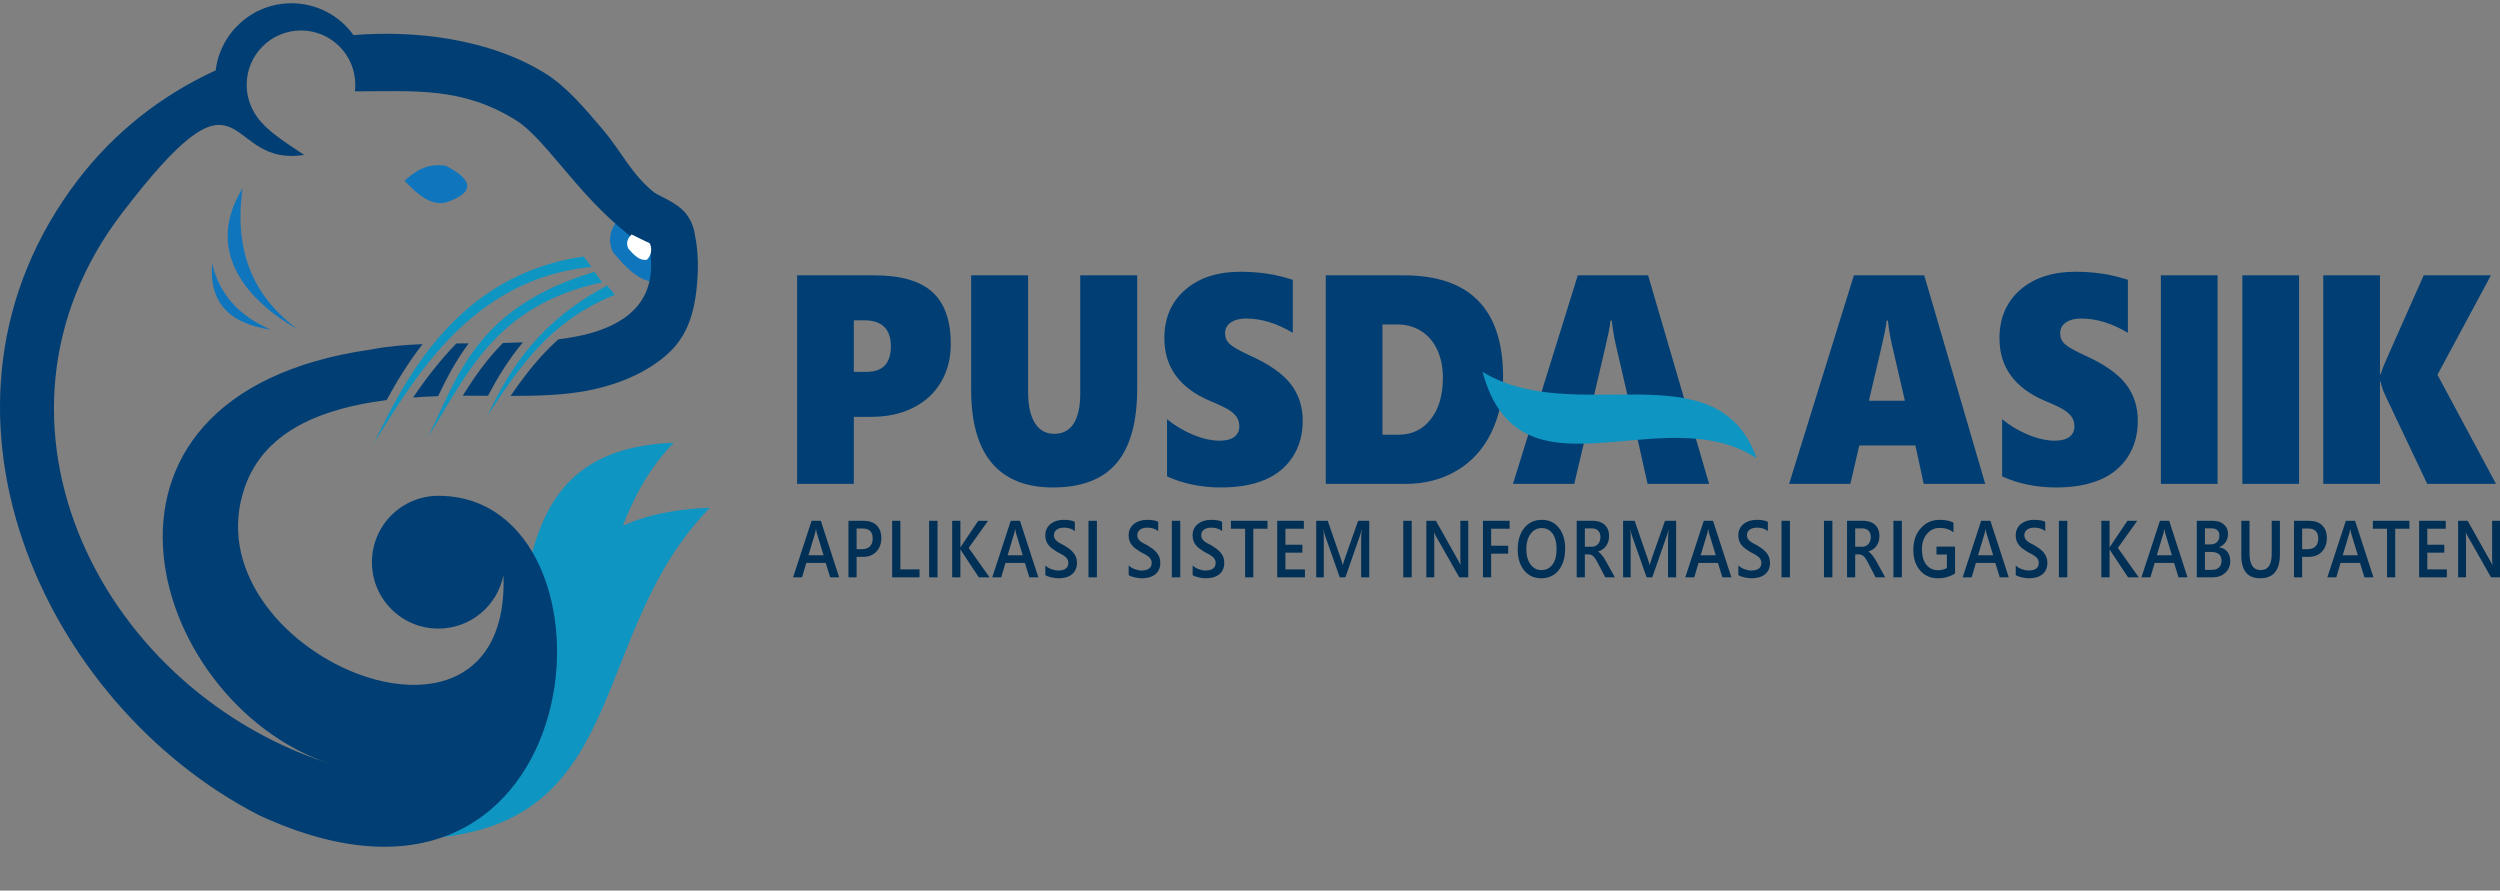 <svg width="320" height="114" viewBox="0 0 320 114" fill="none" xmlns="http://www.w3.org/2000/svg">
<rect x="0" y="0" width="320" height="114" fill="#808080" stroke="none"/>
<path fill-rule="evenodd" clip-rule="evenodd" d="M56.805 107.106C80.555 104.351 70.973 72.278 86.243 56.665C57.581 57.777 73.246 91.181 56.805 107.106Z" fill="#0E95C2"/>
<path fill-rule="evenodd" clip-rule="evenodd" d="M56.804 107.106C80.555 104.351 75.597 80.603 90.867 64.99C62.205 66.102 73.246 91.181 56.804 107.106Z" fill="#0E95C2"/>
<path fill-rule="evenodd" clip-rule="evenodd" d="M31.053 24.089C26.004 32.299 31.871 38.639 38.111 42.164C32.743 38.197 29.849 32.541 31.053 24.089Z" fill="#0F75BD"/>
<path fill-rule="evenodd" clip-rule="evenodd" d="M27.151 33.695C26.723 39.03 29.688 41.464 34.646 42.193C30.59 40.442 28.046 37.641 27.151 33.695Z" fill="#0F75BD"/>
<path fill-rule="evenodd" clip-rule="evenodd" d="M79.579 27.695C78.166 29.018 77.68 30.526 78.454 32.286C80.372 34.588 82.345 36.49 84.639 36.034C84.967 34.238 85.295 32.442 85.623 30.646C83.608 29.662 81.593 28.678 79.579 27.695Z" fill="#0F75BD"/>
<path fill-rule="evenodd" clip-rule="evenodd" d="M74.707 32.827C75.037 33.272 75.368 33.717 75.698 34.162C60.129 35.683 52.829 48.855 47.882 56.686C51.68 48.949 58.286 35.187 74.707 32.827ZM77.73 36.547C78.056 36.945 78.382 37.343 78.707 37.741C70.513 40.986 66.399 47.036 62.423 53.182C65.404 46.706 69.601 40.781 77.73 36.547ZM76.089 34.795C76.42 35.24 76.75 35.685 77.08 36.13C63.292 39.103 59.763 48.058 54.816 55.89C58.614 48.153 60.98 39.31 76.089 34.795Z" fill="#0E95C2"/>
<path fill-rule="evenodd" clip-rule="evenodd" d="M9.962 23.043C14.503 17.096 20.488 12.269 27.609 9.005C28.194 4.167 32.313 0.418 37.309 0.418C40.579 0.418 43.473 2.024 45.247 4.49C49.476 4.157 53.603 4.331 57.422 4.971C62.105 5.755 66.34 7.249 69.767 9.381C72.499 11.08 74.753 13.741 77.267 16.71C79.487 19.331 80.861 22.365 83.773 24.667C83.875 24.747 84.282 24.955 84.689 25.162C86.524 26.096 88.36 27.032 88.906 29.796C89.257 31.57 89.383 33.235 89.318 34.793C89.115 39.638 88.155 43.03 85.181 45.552C82.406 47.905 78.865 49.279 75.334 49.976C72.227 50.589 68.789 50.683 65.35 50.676C66.691 48.72 68.114 46.829 69.751 45.104C70.296 44.529 70.867 43.972 71.468 43.435C72.317 43.326 73.156 43.193 73.979 43.031C76.455 42.542 78.865 41.641 80.616 40.157C82.167 38.841 83.232 36.971 83.34 34.376C83.382 33.392 83.288 32.274 83.039 31.011C82.915 30.384 82.86 31.484 82.557 31.33C81.895 30.993 81.232 30.655 80.479 30.06C76.951 27.272 74.286 24.125 71.872 21.275C69.741 18.759 67.832 16.504 66.032 15.384C59.104 11.076 53.021 11.694 45.428 11.694C45.461 11.418 45.478 11.138 45.478 10.853C45.478 7.014 42.366 3.901 38.527 3.901C34.688 3.901 31.576 7.014 31.576 10.853C31.576 11.963 31.836 13.012 32.299 13.944C33.45 16.402 36.319 18.053 38.925 19.828C38.399 19.916 37.86 19.962 37.309 19.962C28.633 19.962 30.918 7.242 15.579 27.331C-4.684 53.87 13.03 89.003 43.199 98.064C19.342 91.183 6.238 50.602 47.548 44.726C49.578 44.329 51.784 44.142 54.088 44.049C52.239 46.435 50.738 48.904 49.482 51.212C48.903 51.286 48.325 51.369 47.75 51.462C40.494 52.642 33.803 55.479 31.379 62.234C23.848 83.221 65.431 101.174 64.447 73.6C63.683 77.51 60.24 80.461 56.106 80.461C51.413 80.461 47.607 76.656 47.607 71.962C47.607 67.268 51.413 63.464 56.106 63.464C81.155 63.464 76.397 124.34 33.175 104.359C5.441 90.128 -12.062 51.889 9.962 23.043ZM62.474 50.656C61.382 50.646 60.299 50.638 59.237 50.645C60.713 48.274 62.321 45.96 64.38 43.904C65.234 43.885 66.086 43.857 66.933 43.817C65.143 45.972 63.703 48.27 62.474 50.656ZM56.075 50.71C55.019 50.746 53.945 50.8 52.864 50.879C54.453 48.556 56.276 46.162 58.42 43.961C58.943 43.957 59.468 43.954 59.995 43.951C58.365 46.126 57.164 48.419 56.075 50.71Z" fill="#013E73"/>
<path fill-rule="evenodd" clip-rule="evenodd" d="M80.849 30.015C80.302 30.527 80.115 31.111 80.414 31.793C81.156 32.684 81.92 33.42 82.808 33.243C83.328 32.698 83.519 32.028 83.188 31.158C82.409 30.777 81.629 30.396 80.849 30.015Z" fill="white"/>
<path fill-rule="evenodd" clip-rule="evenodd" d="M51.778 23.124C53.184 21.896 54.685 20.822 57.096 21.227C60.683 23.097 60.755 24.666 57.096 25.912C55.17 26.359 53.453 24.93 51.778 23.124Z" fill="#0F75BD"/>
<path fill-rule="evenodd" clip-rule="evenodd" d="M107.415 73.9H106.263L105.694 72.057H103.208L102.661 73.9H101.514L103.882 66.66H105.064L107.415 73.9ZM105.418 71.077L104.54 68.188C104.513 68.096 104.484 67.944 104.455 67.735H104.437C104.412 67.927 104.382 68.078 104.35 68.188L103.48 71.077H105.418ZM109.645 71.275V73.9H108.601V66.66H110.518C111.244 66.66 111.807 66.853 112.207 67.241C112.608 67.627 112.808 68.173 112.808 68.876C112.808 69.579 112.599 70.155 112.18 70.603C111.763 71.051 111.199 71.275 110.487 71.275H109.645ZM109.645 67.649V70.294H110.324C110.774 70.294 111.116 70.175 111.353 69.936C111.587 69.698 111.705 69.36 111.705 68.926C111.705 68.075 111.273 67.649 110.409 67.649H109.645ZM117.699 73.9H114.197V66.66H115.247V72.884H117.699V73.9ZM120.005 73.9H118.926V66.66H120.005V73.9ZM126.664 73.9H125.297L123.097 70.587C123.014 70.463 122.964 70.379 122.948 70.336H122.93V73.9H121.88V66.66H122.93V70.062H122.948C122.982 69.988 123.032 69.907 123.097 69.815L125.218 66.66H126.474L123.992 70.132L126.664 73.9ZM132.909 73.9H131.758L131.189 72.057H128.702L128.155 73.9H127.009L129.376 66.66H130.558L132.909 73.9ZM130.912 71.077L130.034 68.188C130.007 68.096 129.979 67.944 129.95 67.735H129.932C129.906 67.927 129.876 68.078 129.844 68.188L128.974 71.077H130.912ZM133.803 73.612V72.374C133.901 72.476 134.015 72.567 134.149 72.647C134.284 72.728 134.425 72.797 134.575 72.852C134.724 72.907 134.875 72.95 135.025 72.981C135.174 73.01 135.313 73.026 135.439 73.026C135.88 73.026 136.209 72.941 136.425 72.774C136.641 72.605 136.749 72.361 136.749 72.042C136.749 71.87 136.713 71.721 136.641 71.595C136.57 71.468 136.469 71.352 136.34 71.249C136.21 71.144 136.058 71.044 135.883 70.949C135.707 70.853 135.521 70.753 135.321 70.648C135.106 70.517 134.906 70.384 134.722 70.249C134.536 70.115 134.375 69.965 134.238 69.803C134.101 69.639 133.994 69.455 133.916 69.25C133.838 69.045 133.799 68.804 133.799 68.528C133.799 68.188 133.866 67.892 134 67.642C134.133 67.391 134.311 67.184 134.529 67.02C134.749 66.858 134.997 66.736 135.277 66.656C135.555 66.577 135.841 66.538 136.132 66.538C136.794 66.538 137.276 66.624 137.578 66.796V67.982C137.22 67.687 136.758 67.539 136.194 67.539C136.038 67.539 135.883 67.554 135.728 67.589C135.574 67.621 135.436 67.678 135.314 67.756C135.193 67.832 135.093 67.932 135.016 68.052C134.94 68.175 134.902 68.321 134.902 68.492C134.902 68.654 134.931 68.793 134.989 68.911C135.048 69.029 135.134 69.136 135.248 69.234C135.361 69.333 135.5 69.427 135.662 69.519C135.825 69.612 136.014 69.712 136.23 69.82C136.449 69.951 136.657 70.089 136.853 70.234C137.049 70.379 137.22 70.539 137.369 70.713C137.518 70.889 137.636 71.084 137.722 71.297C137.809 71.511 137.852 71.754 137.852 72.026C137.852 72.393 137.788 72.704 137.658 72.955C137.529 73.208 137.354 73.413 137.136 73.572C136.916 73.729 136.665 73.844 136.379 73.915C136.094 73.986 135.793 74.02 135.476 74.02C135.369 74.02 135.239 74.011 135.084 73.993C134.931 73.974 134.772 73.948 134.61 73.911C134.449 73.877 134.295 73.834 134.153 73.784C134.008 73.732 133.892 73.675 133.803 73.612ZM140.405 73.9H139.326V66.66H140.405V73.9ZM144.471 73.612V72.374C144.569 72.476 144.683 72.567 144.817 72.647C144.951 72.728 145.093 72.797 145.243 72.852C145.392 72.907 145.543 72.95 145.693 72.981C145.842 73.01 145.981 73.026 146.107 73.026C146.548 73.026 146.876 72.941 147.093 72.774C147.308 72.605 147.417 72.361 147.417 72.042C147.417 71.87 147.381 71.721 147.308 71.595C147.238 71.468 147.137 71.352 147.007 71.249C146.878 71.144 146.726 71.044 146.551 70.949C146.375 70.853 146.189 70.753 145.988 70.648C145.773 70.517 145.574 70.384 145.389 70.249C145.204 70.115 145.043 69.965 144.906 69.803C144.769 69.639 144.662 69.455 144.584 69.25C144.506 69.045 144.467 68.804 144.467 68.528C144.467 68.188 144.534 67.892 144.668 67.642C144.8 67.391 144.978 67.184 145.197 67.02C145.416 66.858 145.665 66.736 145.945 66.656C146.223 66.577 146.509 66.538 146.799 66.538C147.462 66.538 147.944 66.624 148.246 66.796V67.982C147.888 67.687 147.426 67.539 146.861 67.539C146.706 67.539 146.551 67.554 146.396 67.589C146.241 67.621 146.104 67.678 145.982 67.756C145.86 67.832 145.761 67.932 145.684 68.052C145.607 68.175 145.57 68.321 145.57 68.492C145.57 68.654 145.599 68.793 145.657 68.911C145.716 69.029 145.802 69.136 145.916 69.234C146.029 69.333 146.168 69.427 146.33 69.519C146.493 69.612 146.682 69.712 146.898 69.82C147.117 69.951 147.325 70.089 147.521 70.234C147.716 70.379 147.888 70.539 148.037 70.713C148.186 70.889 148.303 71.084 148.389 71.297C148.476 71.511 148.52 71.754 148.52 72.026C148.52 72.393 148.455 72.704 148.326 72.955C148.197 73.208 148.022 73.413 147.804 73.572C147.584 73.729 147.333 73.844 147.047 73.915C146.762 73.986 146.461 74.02 146.143 74.02C146.037 74.02 145.907 74.011 145.752 73.993C145.599 73.974 145.44 73.948 145.278 73.911C145.117 73.877 144.963 73.834 144.82 73.784C144.676 73.732 144.56 73.675 144.471 73.612ZM151.073 73.9H149.994V66.66H151.073V73.9ZM152.657 73.612V72.374C152.754 72.476 152.869 72.567 153.003 72.647C153.137 72.728 153.278 72.797 153.429 72.852C153.578 72.907 153.728 72.95 153.879 72.981C154.028 73.01 154.166 73.026 154.293 73.026C154.734 73.026 155.062 72.941 155.279 72.774C155.494 72.605 155.602 72.361 155.602 72.042C155.602 71.87 155.566 71.721 155.494 71.595C155.423 71.468 155.322 71.352 155.193 71.249C155.063 71.144 154.911 71.044 154.737 70.949C154.561 70.853 154.374 70.753 154.174 70.648C153.959 70.517 153.76 70.384 153.575 70.249C153.389 70.115 153.229 69.965 153.091 69.803C152.955 69.639 152.848 69.455 152.77 69.25C152.691 69.045 152.652 68.804 152.652 68.528C152.652 68.188 152.72 67.892 152.854 67.642C152.986 67.391 153.164 67.184 153.382 67.02C153.602 66.858 153.85 66.736 154.13 66.656C154.409 66.577 154.695 66.538 154.985 66.538C155.647 66.538 156.129 66.624 156.432 66.796V67.982C156.074 67.687 155.611 67.539 155.047 67.539C154.892 67.539 154.737 67.554 154.582 67.589C154.427 67.621 154.29 67.678 154.168 67.756C154.046 67.832 153.946 67.932 153.87 68.052C153.793 68.175 153.756 68.321 153.756 68.492C153.756 68.654 153.784 68.793 153.843 68.911C153.901 69.029 153.987 69.136 154.102 69.234C154.214 69.333 154.353 69.427 154.515 69.519C154.678 69.612 154.868 69.712 155.083 69.82C155.303 69.951 155.51 70.089 155.706 70.234C155.902 70.379 156.074 70.539 156.223 70.713C156.372 70.889 156.489 71.084 156.575 71.297C156.662 71.511 156.706 71.754 156.706 72.026C156.706 72.393 156.641 72.704 156.511 72.955C156.382 73.208 156.208 73.413 155.989 73.572C155.769 73.729 155.518 73.844 155.232 73.915C154.948 73.986 154.646 74.02 154.329 74.02C154.222 74.02 154.092 74.011 153.938 73.993C153.784 73.974 153.626 73.948 153.463 73.911C153.302 73.877 153.149 73.834 153.006 73.784C152.861 73.732 152.745 73.675 152.657 73.612ZM162.24 67.68H160.424V73.9H159.375V67.68H157.56V66.66H162.24V67.68ZM167.033 73.9H163.484V66.66H166.892V67.68H164.533V69.729H166.706V70.744H164.533V72.884H167.033V73.9ZM175.265 73.9H174.225V69.214C174.225 68.831 174.246 68.361 174.287 67.806H174.269C174.204 68.121 174.147 68.349 174.097 68.487L172.209 73.9H171.487L169.595 68.528C169.542 68.37 169.485 68.128 169.426 67.806H169.41C169.433 68.096 169.444 68.568 169.444 69.224V73.9H168.475V66.66H169.952L171.613 71.482C171.74 71.852 171.823 72.128 171.862 72.309H171.883C171.993 71.928 172.08 71.645 172.148 71.461L173.841 66.66H175.265V73.9ZM180.698 73.9H179.618V66.66H180.698V73.9ZM187.935 73.9H186.788L183.768 68.578C183.691 68.444 183.628 68.304 183.579 68.159H183.552C183.576 68.314 183.586 68.645 183.586 69.153V73.9H182.573V66.66H183.794L186.714 71.854C186.838 72.069 186.916 72.218 186.952 72.298H186.97C186.94 72.107 186.925 71.781 186.925 71.325V66.66H187.935V73.9ZM193.23 67.68H190.867V69.855H193.045V70.87H190.867V73.9H189.818V66.66H193.23V67.68ZM197.279 74.02C196.369 74.02 195.638 73.682 195.089 73.005C194.541 72.329 194.267 71.449 194.267 70.365C194.267 69.2 194.547 68.271 195.105 67.579C195.664 66.886 196.423 66.538 197.38 66.538C198.268 66.538 198.983 66.875 199.526 67.547C200.068 68.221 200.339 69.102 200.339 70.189C200.339 71.37 200.062 72.304 199.507 72.991C198.95 73.677 198.208 74.02 197.279 74.02ZM197.327 67.594C196.749 67.594 196.278 67.841 195.914 68.335C195.551 68.831 195.369 69.481 195.369 70.289C195.369 71.094 195.547 71.742 195.899 72.233C196.251 72.724 196.713 72.971 197.284 72.971C197.889 72.971 198.368 72.736 198.717 72.269C199.066 71.8 199.242 71.146 199.242 70.305C199.242 69.44 199.072 68.771 198.732 68.3C198.393 67.83 197.925 67.594 197.327 67.594ZM206.704 73.9H205.477L204.467 71.961C204.376 71.781 204.287 71.63 204.2 71.504C204.113 71.378 204.026 71.275 203.935 71.194C203.847 71.113 203.749 71.054 203.642 71.016C203.537 70.98 203.417 70.961 203.285 70.961H202.862V73.9H201.817V66.66H203.898C204.196 66.66 204.468 66.7 204.718 66.781C204.968 66.862 205.186 66.984 205.371 67.148C205.557 67.31 205.701 67.513 205.805 67.758C205.91 68.002 205.961 68.287 205.961 68.614C205.961 68.869 205.928 69.104 205.863 69.317C205.797 69.531 205.703 69.722 205.581 69.888C205.459 70.055 205.311 70.198 205.139 70.315C204.968 70.432 204.774 70.524 204.56 70.587V70.608C204.674 70.682 204.774 70.763 204.859 70.853C204.945 70.942 205.025 71.034 205.102 71.129C205.179 71.221 205.254 71.329 205.329 71.449C205.405 71.568 205.487 71.706 205.579 71.864L206.704 73.9ZM202.862 67.634V69.986H203.735C203.896 69.986 204.047 69.958 204.182 69.901C204.319 69.843 204.438 69.762 204.538 69.653C204.638 69.546 204.715 69.414 204.771 69.26C204.828 69.105 204.855 68.931 204.855 68.74C204.855 68.394 204.76 68.121 204.569 67.927C204.378 67.732 204.102 67.634 203.744 67.634H202.862ZM214.547 73.9H213.507V69.214C213.507 68.831 213.528 68.361 213.569 67.806H213.551C213.486 68.121 213.429 68.349 213.379 68.487L211.491 73.9H210.769L208.877 68.528C208.824 68.37 208.767 68.128 208.708 67.806H208.692C208.714 68.096 208.726 68.568 208.726 69.224V73.9H207.757V66.66H209.234L210.895 71.482C211.022 71.852 211.105 72.128 211.144 72.309H211.165C211.275 71.928 211.362 71.645 211.43 71.461L213.123 66.66H214.547V73.9ZM221.617 73.9H220.466L219.897 72.057H217.41L216.864 73.9H215.717L218.084 66.66H219.266L221.617 73.9ZM219.62 71.077L218.742 68.188C218.715 68.096 218.686 67.944 218.658 67.735H218.64C218.614 67.927 218.584 68.078 218.553 68.188L217.683 71.077H219.62ZM222.511 73.612V72.374C222.609 72.476 222.723 72.567 222.857 72.647C222.992 72.728 223.133 72.797 223.284 72.852C223.433 72.907 223.583 72.95 223.734 72.981C223.883 73.01 224.021 73.026 224.148 73.026C224.589 73.026 224.917 72.941 225.133 72.774C225.349 72.605 225.457 72.361 225.457 72.042C225.457 71.87 225.421 71.721 225.349 71.595C225.278 71.468 225.177 71.352 225.048 71.249C224.918 71.144 224.766 71.044 224.591 70.949C224.415 70.853 224.229 70.753 224.028 70.648C223.813 70.517 223.615 70.384 223.43 70.249C223.244 70.115 223.083 69.965 222.946 69.803C222.809 69.639 222.703 69.455 222.624 69.25C222.546 69.045 222.507 68.804 222.507 68.528C222.507 68.188 222.574 67.892 222.708 67.642C222.841 67.391 223.019 67.184 223.237 67.02C223.457 66.858 223.705 66.736 223.985 66.656C224.263 66.577 224.549 66.538 224.84 66.538C225.502 66.538 225.984 66.624 226.287 66.796V67.982C225.928 67.687 225.466 67.539 224.902 67.539C224.747 67.539 224.591 67.554 224.437 67.589C224.281 67.621 224.144 67.678 224.022 67.756C223.901 67.832 223.801 67.932 223.724 68.052C223.648 68.175 223.61 68.321 223.61 68.492C223.61 68.654 223.639 68.793 223.697 68.911C223.756 69.029 223.842 69.136 223.956 69.234C224.069 69.333 224.208 69.427 224.37 69.519C224.533 69.612 224.722 69.712 224.938 69.82C225.158 69.951 225.365 70.089 225.561 70.234C225.757 70.379 225.928 70.539 226.077 70.713C226.226 70.889 226.344 71.084 226.429 71.297C226.517 71.511 226.561 71.754 226.561 72.026C226.561 72.393 226.496 72.704 226.366 72.955C226.237 73.208 226.062 73.413 225.844 73.572C225.624 73.729 225.373 73.844 225.087 73.915C224.802 73.986 224.501 74.02 224.184 74.02C224.077 74.02 223.947 74.011 223.792 73.993C223.639 73.974 223.481 73.948 223.318 73.911C223.157 73.877 223.003 73.834 222.861 73.784C222.716 73.732 222.6 73.675 222.511 73.612ZM229.113 73.9H228.034V66.66H229.113V73.9ZM234.546 73.9H233.467V66.66H234.546V73.9ZM241.308 73.9H240.081L239.071 71.961C238.98 71.781 238.891 71.63 238.804 71.504C238.717 71.378 238.63 71.275 238.539 71.194C238.451 71.113 238.353 71.054 238.246 71.016C238.141 70.98 238.021 70.961 237.889 70.961H237.466V73.9H236.422V66.66H238.502C238.8 66.66 239.072 66.7 239.322 66.781C239.572 66.862 239.79 66.984 239.975 67.148C240.161 67.31 240.305 67.513 240.409 67.758C240.514 68.002 240.565 68.287 240.565 68.614C240.565 68.869 240.532 69.104 240.468 69.317C240.401 69.531 240.307 69.722 240.185 69.888C240.062 70.055 239.915 70.198 239.743 70.315C239.572 70.432 239.378 70.524 239.164 70.587V70.608C239.278 70.682 239.378 70.763 239.463 70.853C239.549 70.942 239.629 71.034 239.706 71.129C239.783 71.221 239.858 71.329 239.933 71.449C240.009 71.568 240.091 71.706 240.183 71.864L241.308 73.9ZM237.466 67.634V69.986H238.339C238.5 69.986 238.651 69.958 238.786 69.901C238.923 69.843 239.042 69.762 239.142 69.653C239.242 69.546 239.319 69.414 239.375 69.26C239.432 69.105 239.459 68.931 239.459 68.74C239.459 68.394 239.364 68.121 239.173 67.927C238.982 67.732 238.707 67.634 238.348 67.634H237.466ZM243.436 73.9H242.357V66.66H243.436V73.9ZM250.246 73.405C249.586 73.815 248.853 74.02 248.045 74.02C247.11 74.02 246.353 73.688 245.774 73.02C245.194 72.356 244.905 71.473 244.905 70.375C244.905 69.255 245.221 68.335 245.855 67.616C246.489 66.898 247.294 66.538 248.269 66.538C248.972 66.538 249.564 66.656 250.042 66.893V68.128C249.558 67.76 248.98 67.573 248.31 67.573C247.635 67.573 247.085 67.829 246.654 68.335C246.224 68.843 246.007 69.502 246.007 70.31C246.007 71.141 246.194 71.795 246.564 72.271C246.934 72.748 247.437 72.986 248.072 72.986C248.507 72.986 248.883 72.89 249.201 72.698V70.977H247.869V69.967H250.246V73.405ZM257.122 73.9H255.97L255.401 72.057H252.914L252.368 73.9H251.221L253.589 66.66H254.77L257.122 73.9ZM255.124 71.077L254.247 68.188C254.22 68.096 254.191 67.944 254.162 67.735H254.144C254.119 67.927 254.089 68.078 254.057 68.188L253.187 71.077H255.124ZM258.016 73.612V72.374C258.114 72.476 258.228 72.567 258.362 72.647C258.496 72.728 258.637 72.797 258.788 72.852C258.937 72.907 259.087 72.95 259.238 72.981C259.387 73.01 259.526 73.026 259.652 73.026C260.093 73.026 260.421 72.941 260.638 72.774C260.853 72.605 260.961 72.361 260.961 72.042C260.961 71.87 260.925 71.721 260.853 71.595C260.782 71.468 260.681 71.352 260.552 71.249C260.423 71.144 260.271 71.044 260.096 70.949C259.92 70.853 259.733 70.753 259.533 70.648C259.318 70.517 259.119 70.384 258.934 70.249C258.749 70.115 258.588 69.965 258.451 69.803C258.314 69.639 258.207 69.455 258.129 69.25C258.05 69.045 258.011 68.804 258.011 68.528C258.011 68.188 258.079 67.892 258.213 67.642C258.345 67.391 258.523 67.184 258.741 67.02C258.961 66.858 259.21 66.736 259.489 66.656C259.768 66.577 260.054 66.538 260.344 66.538C261.007 66.538 261.488 66.624 261.791 66.796V67.982C261.433 67.687 260.971 67.539 260.406 67.539C260.251 67.539 260.096 67.554 259.941 67.589C259.786 67.621 259.649 67.678 259.527 67.756C259.405 67.832 259.306 67.932 259.229 68.052C259.152 68.175 259.114 68.321 259.114 68.492C259.114 68.654 259.143 68.793 259.202 68.911C259.26 69.029 259.346 69.136 259.461 69.234C259.574 69.333 259.712 69.427 259.875 69.519C260.037 69.612 260.227 69.712 260.442 69.82C260.662 69.951 260.87 70.089 261.065 70.234C261.261 70.379 261.433 70.539 261.582 70.713C261.731 70.889 261.848 71.084 261.934 71.297C262.021 71.511 262.065 71.754 262.065 72.026C262.065 72.393 262 72.704 261.871 72.955C261.741 73.208 261.567 73.413 261.348 73.572C261.129 73.729 260.877 73.844 260.591 73.915C260.307 73.986 260.006 74.02 259.688 74.02C259.581 74.02 259.452 74.011 259.297 73.993C259.143 73.974 258.985 73.948 258.823 73.911C258.662 73.877 258.508 73.834 258.365 73.784C258.22 73.732 258.105 73.675 258.016 73.612ZM264.618 73.9H263.539V66.66H264.618V73.9ZM273.759 73.9H272.393L270.192 70.587C270.109 70.463 270.059 70.379 270.043 70.336H270.025V73.9H268.976V66.66H270.025V70.062H270.043C270.078 69.988 270.127 69.907 270.192 69.815L272.313 66.66H273.57L271.087 70.132L273.759 73.9ZM280.004 73.9H278.853L278.284 72.057H275.797L275.251 73.9H274.104L276.472 66.66H277.653L280.004 73.9ZM278.007 71.077L277.129 68.188C277.102 68.096 277.074 67.944 277.045 67.735H277.027C277.001 67.927 276.971 68.078 276.94 68.188L276.07 71.077H278.007ZM281.191 73.9V66.66H283.197C283.808 66.66 284.293 66.813 284.65 67.118C285.006 67.425 285.185 67.825 285.185 68.316C285.185 68.726 285.083 69.083 284.882 69.386C284.678 69.689 284.397 69.905 284.038 70.032V70.053C284.474 70.11 284.821 70.294 285.081 70.605C285.342 70.916 285.471 71.321 285.471 71.82C285.471 72.438 285.259 72.939 284.833 73.324C284.406 73.708 283.868 73.9 283.218 73.9H281.191ZM282.235 67.623V69.684H282.914C283.278 69.684 283.564 69.586 283.772 69.388C283.98 69.192 284.082 68.912 284.082 68.552C284.082 67.933 283.721 67.623 282.998 67.623H282.235ZM282.235 70.648V72.939H283.131C283.521 72.939 283.823 72.836 284.037 72.629C284.249 72.423 284.356 72.138 284.356 71.775C284.356 71.023 283.901 70.648 282.994 70.648H282.235ZM291.827 70.972C291.827 73.003 290.985 74.02 289.304 74.02C287.693 74.02 286.888 73.043 286.888 71.087V66.66H287.937V70.841C287.937 72.261 288.419 72.971 289.384 72.971C290.312 72.971 290.777 72.285 290.777 70.916V66.66H291.827V70.972ZM294.676 71.275V73.9H293.631V66.66H295.549C296.275 66.66 296.838 66.853 297.238 67.241C297.638 67.627 297.839 68.173 297.839 68.876C297.839 69.579 297.629 70.155 297.211 70.603C296.794 71.051 296.229 71.275 295.518 71.275H294.676ZM294.676 67.649V70.294H295.355C295.805 70.294 296.147 70.175 296.383 69.936C296.618 69.698 296.735 69.36 296.735 68.926C296.735 68.075 296.303 67.649 295.439 67.649H294.676ZM303.801 73.9H302.649L302.08 72.057H299.594L299.047 73.9H297.9L300.268 66.66H301.45L303.801 73.9ZM301.803 71.077L300.926 68.188C300.899 68.096 300.87 67.944 300.841 67.735H300.824C300.798 67.927 300.768 68.078 300.736 68.188L299.866 71.077H301.803ZM308.404 67.68H306.587V73.9H305.538V67.68H303.724V66.66H308.404V67.68ZM313.196 73.9H309.647V66.66H313.055V67.68H310.696V69.729H312.87V70.744H310.696V72.884H313.196V73.9ZM320 73.9H318.853L315.833 68.578C315.757 68.444 315.694 68.304 315.644 68.159H315.617C315.641 68.314 315.651 68.645 315.651 69.153V73.9H314.638V66.66H315.859L318.779 71.854C318.903 72.069 318.981 72.218 319.017 72.298H319.035C319.005 72.107 318.99 71.781 318.99 71.325V66.66H320V73.9Z" fill="#013057"/>
<path fill-rule="evenodd" clip-rule="evenodd" d="M121.701 44.045C121.701 45.869 121.282 47.49 120.451 48.907C119.62 50.325 118.428 51.418 116.887 52.193C115.345 52.968 113.546 53.356 111.499 53.356H109.287V61.937H102.031V35.242H111.9C115.288 35.242 117.769 35.953 119.345 37.383C120.916 38.807 121.701 41.032 121.701 44.045ZM114.032 44.318C114.032 43.225 113.746 42.398 113.179 41.839C112.605 41.28 111.768 41 110.663 41H109.287V47.597H110.915C112.995 47.597 114.032 46.504 114.032 44.318ZM145.56 49.739C145.56 54.017 144.677 57.202 142.918 59.28C141.152 61.359 138.436 62.395 134.768 62.395C131.341 62.395 128.744 61.359 126.968 59.28C125.197 57.202 124.308 54.068 124.308 49.886V35.242H131.598V50.191C131.598 51.901 131.885 53.216 132.464 54.144C133.043 55.066 133.868 55.53 134.946 55.53C136.029 55.53 136.854 55.098 137.421 54.227C137.989 53.356 138.27 52.072 138.27 50.375V35.242H145.56V49.739ZM166.748 53.852C166.748 55.625 166.318 57.17 165.464 58.486C164.61 59.801 163.407 60.78 161.865 61.428C160.323 62.07 158.466 62.395 156.294 62.395C153.778 62.395 151.474 61.924 149.382 60.977V53.661C150.391 54.481 151.503 55.149 152.724 55.651C153.945 56.153 155.079 56.407 156.134 56.407C156.925 56.407 157.544 56.248 157.979 55.931C158.415 55.613 158.632 55.155 158.632 54.545C158.632 54.112 158.524 53.725 158.306 53.401C158.088 53.07 157.756 52.765 157.314 52.479C156.873 52.193 156.054 51.799 154.85 51.303C150.976 49.651 149.038 46.981 149.038 43.295C149.038 40.714 149.921 38.648 151.692 37.104C153.457 35.559 155.83 34.784 158.811 34.784C159.647 34.784 160.421 34.822 161.126 34.898C161.831 34.968 162.472 35.064 163.051 35.172C163.624 35.286 164.432 35.496 165.476 35.807V42.602C163.447 41.381 161.458 40.771 159.498 40.771C158.69 40.771 158.042 40.936 157.549 41.273C157.056 41.61 156.81 42.068 156.81 42.653C156.81 43.206 157.011 43.669 157.406 44.038C157.801 44.401 158.632 44.877 159.899 45.462C162.392 46.574 164.158 47.801 165.195 49.13C166.232 50.452 166.748 52.028 166.748 53.852ZM192.395 48.252C192.395 50.96 191.885 53.35 190.859 55.428C189.833 57.507 188.372 59.115 186.469 60.24C184.566 61.371 182.371 61.937 179.89 61.937H169.699V35.242H179.672C188.154 35.242 192.395 39.577 192.395 48.252ZM184.692 48.328C184.692 47.026 184.457 45.85 183.982 44.807C183.506 43.765 182.824 42.964 181.942 42.392C181.059 41.82 180.016 41.534 178.818 41.534H176.955V55.645H178.984C180.721 55.645 182.107 54.983 183.139 53.661C184.177 52.339 184.692 50.56 184.692 48.328ZM210.89 61.937L209.571 56.053L202.838 56.289L201.502 61.937H193.662L201.955 35.242H210.958L218.764 61.937H210.89ZM206.31 41.038H206.144C206.121 41.337 206.047 41.826 205.909 42.507C205.777 43.193 205.095 46.123 203.875 51.297H208.482L206.803 44.038C206.568 42.971 206.402 41.966 206.31 41.038ZM246.234 61.937L245.174 57.017H237.987L236.846 61.937H229.006L237.299 35.242H246.303L254.109 61.937H246.234ZM241.655 41.038H241.488C241.466 41.337 241.391 41.826 241.253 42.507C241.122 43.193 240.44 46.123 239.219 51.297H243.827L242.147 44.038C241.913 42.971 241.746 41.966 241.655 41.038ZM273.64 53.852C273.64 55.625 273.211 57.17 272.356 58.486C271.503 59.801 270.299 60.78 268.757 61.428C267.216 62.07 265.359 62.395 263.187 62.395C260.671 62.395 258.367 61.924 256.275 60.977V53.661C257.283 54.481 258.396 55.149 259.616 55.651C260.837 56.153 261.972 56.407 263.026 56.407C263.817 56.407 264.436 56.248 264.872 55.931C265.307 55.613 265.525 55.155 265.525 54.545C265.525 54.112 265.416 53.725 265.198 53.401C264.98 53.07 264.648 52.765 264.207 52.479C263.765 52.193 262.946 51.799 261.742 51.303C257.868 49.651 255.931 46.981 255.931 43.295C255.931 40.714 256.814 38.648 258.584 37.104C260.35 35.559 262.722 34.784 265.703 34.784C266.539 34.784 267.313 34.822 268.018 34.898C268.723 34.968 269.365 35.064 269.944 35.172C270.517 35.286 271.325 35.496 272.368 35.807V42.602C270.339 41.381 268.35 40.771 266.39 40.771C265.582 40.771 264.934 40.936 264.442 41.273C263.949 41.61 263.703 42.068 263.703 42.653C263.703 43.206 263.903 43.669 264.299 44.038C264.694 44.401 265.525 44.877 266.792 45.462C269.285 46.574 271.05 47.801 272.087 49.13C273.125 50.452 273.64 52.028 273.64 53.852ZM276.592 61.937V35.242H283.848V61.937H276.592ZM310.687 61.937L305.34 50.661C304.927 49.79 304.772 49.155 304.704 48.818H304.635V61.937H297.379V35.242H304.635V47.941H304.704C304.916 47.274 305.169 46.656 305.426 46.078L310.234 35.242H318.837L311.994 47.973L319.49 61.937H310.687Z" fill="#013E73"/>
<path fill-rule="evenodd" clip-rule="evenodd" d="M287.022 61.937V35.242H294.278V61.937H287.022Z" fill="#013E73"/>
<path fill-rule="evenodd" clip-rule="evenodd" d="M224.842 58.651C219.844 44.453 201.487 54.802 189.775 47.602C194.449 65.043 212.776 50.775 224.842 58.651Z" fill="#0E95C2"/>
</svg>
